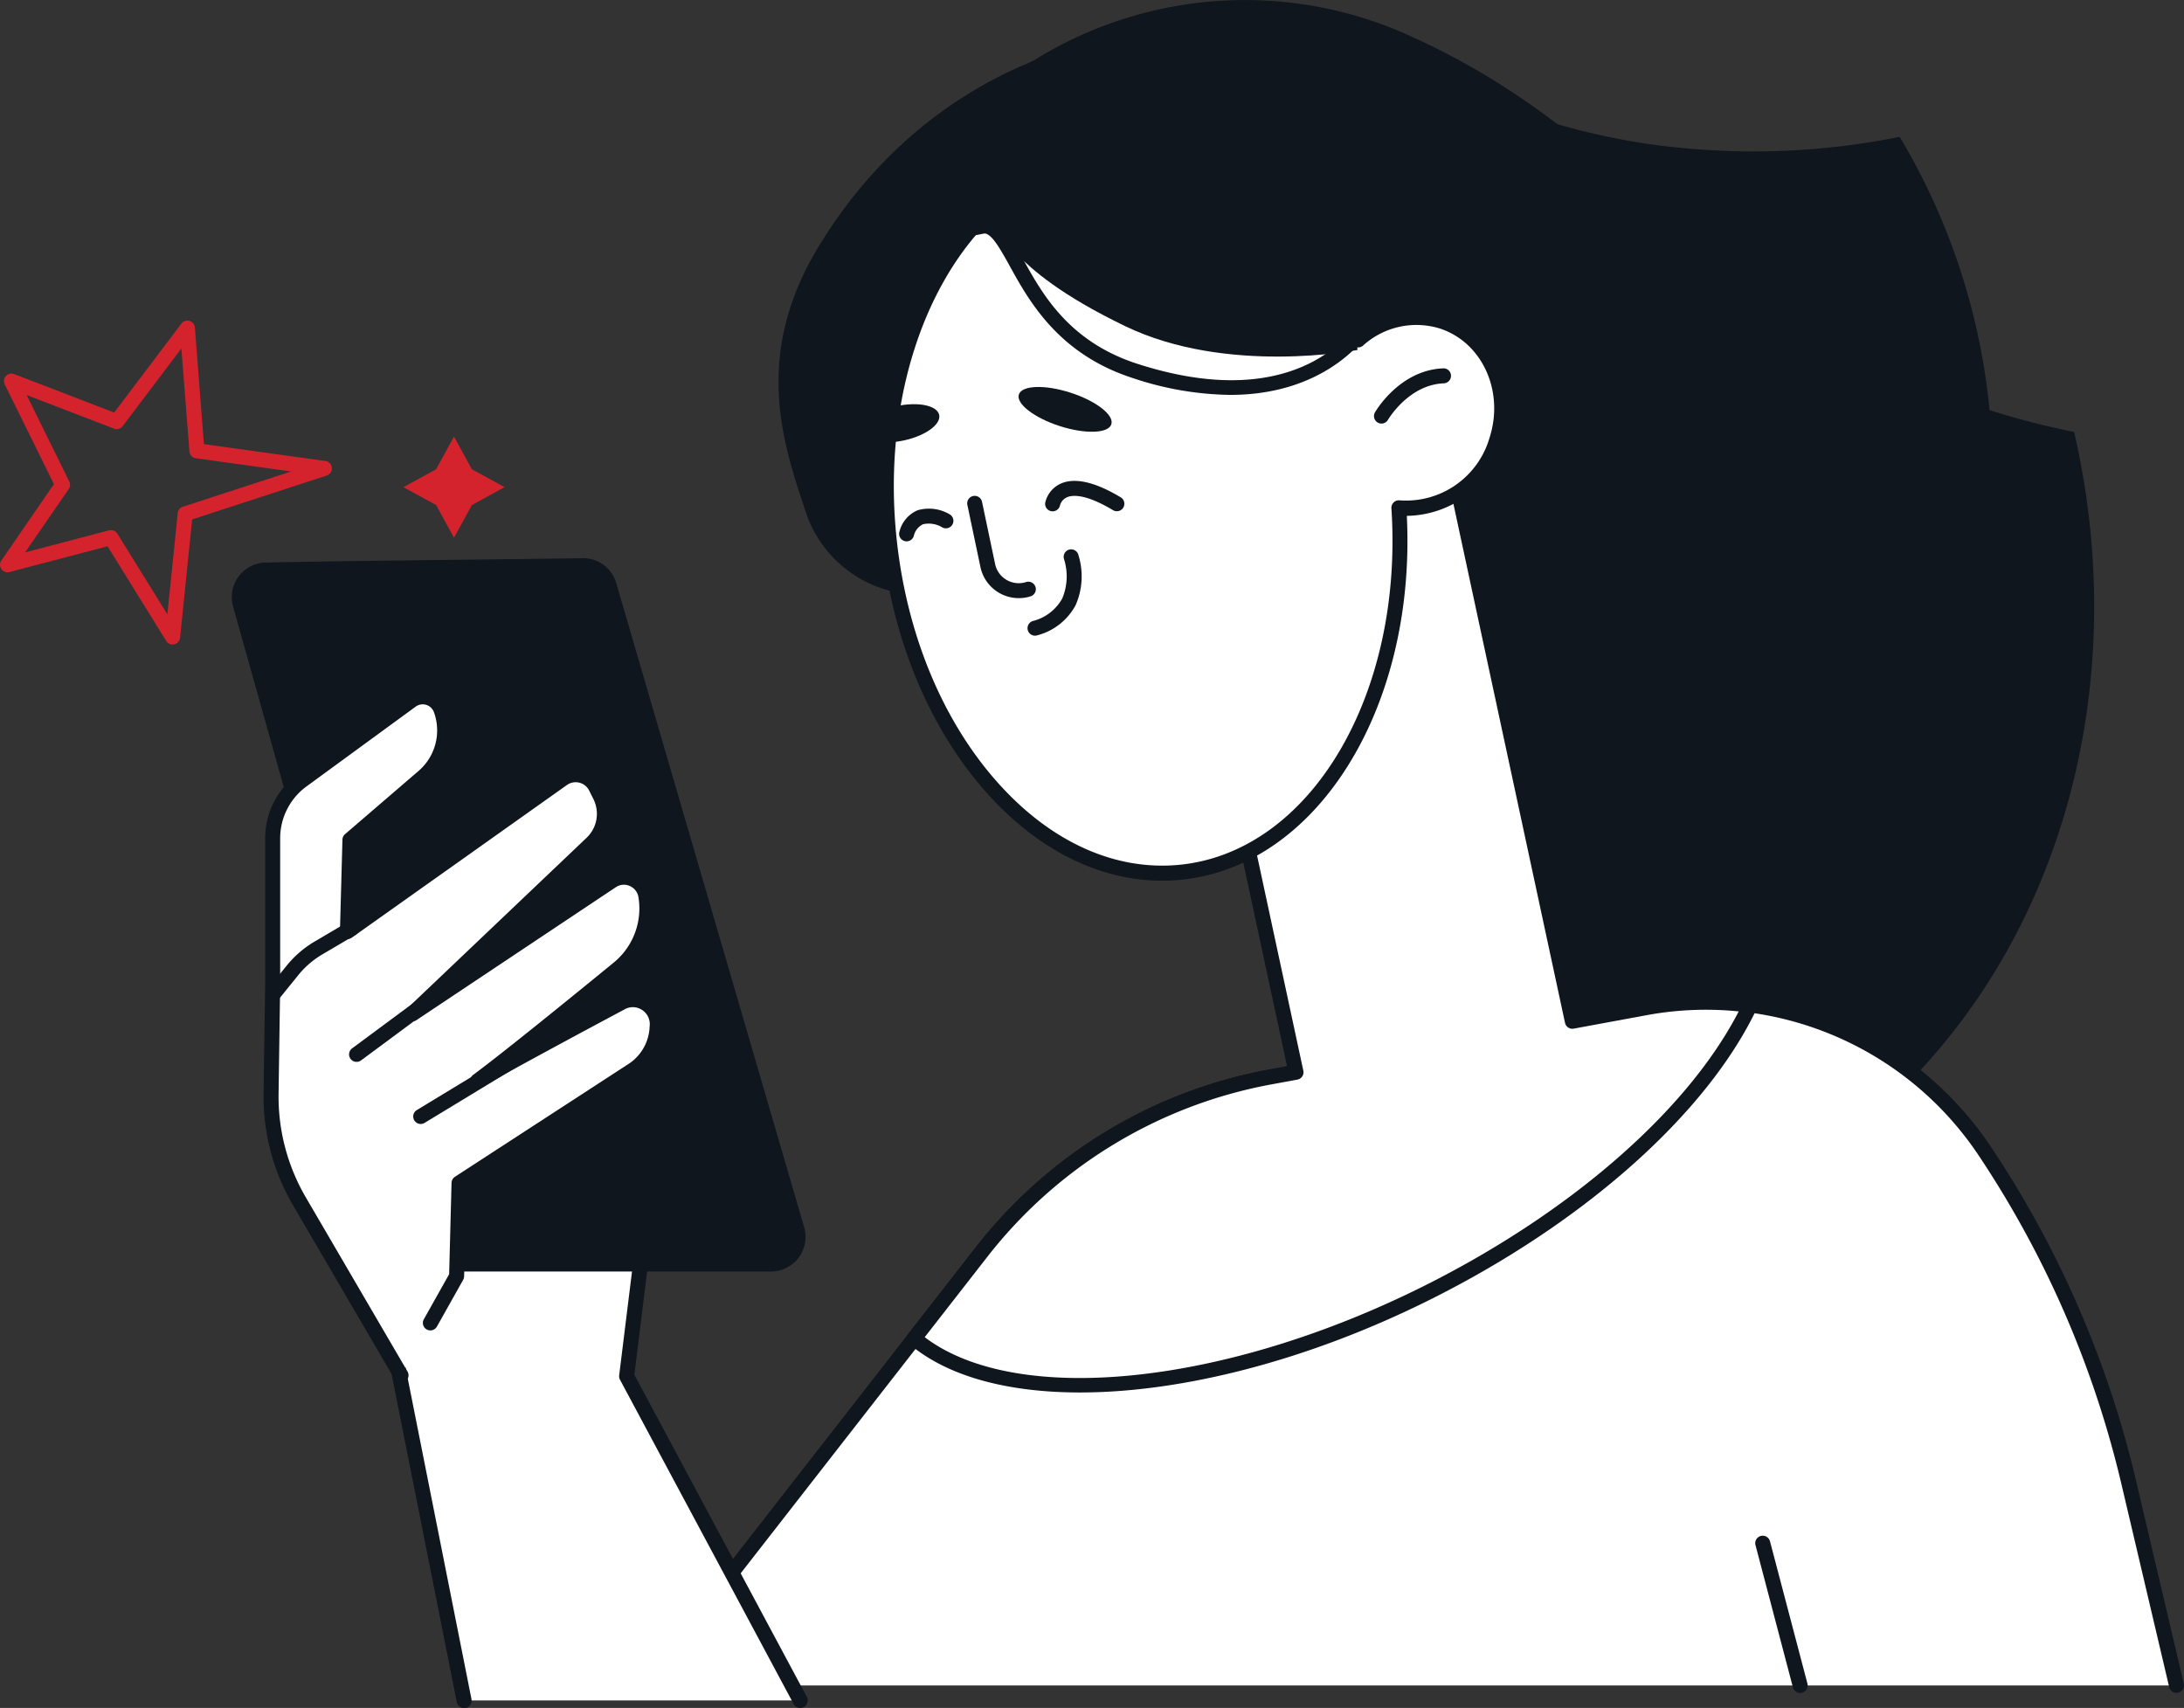 <svg xmlns="http://www.w3.org/2000/svg" width="217.25" height="169.881" viewBox="0 0 217.25 169.881">
  <rect x="0" y="0" width="217.25" height="169.881" fill="#333333" stroke="none"/>
  <g id="Gruppe_16245" data-name="Gruppe 16245" transform="translate(0.001)">
    <path id="Pfad_54345" data-name="Pfad 54345" d="M5185.355,1035.237c9.523-15.643,24.69-21.389,35.867-21.275,21.12.215,31.1,9.917,50.436,11.554a73.469,73.469,0,0,0,21.208-1.145,65.187,65.187,0,0,1-37.79,96.07c-1.488.172-3.011.321-4.574.435,0,0-15.354-31.275-45.382-47.064a54.23,54.23,0,0,0-12.349-4.2,12.007,12.007,0,0,1-8.719-7.914C5181.821,1054.958,5178.7,1046.171,5185.355,1035.237Z" transform="translate(-5103.898 -1010.76)" fill="#10161e"/>
    <path id="Pfad_54346" data-name="Pfad 54346" d="M5205.182,1019.606a39.71,39.71,0,0,1,41.524-6.888c20.667,8.87,27.581,22.8,46.078,32.386a77.635,77.635,0,0,0,21.16,7.527c7.1,30.777-5.051,62.242-31.64,75.865a59.79,59.79,0,0,1-33.977,6.118c-1.514-.436-3.052-.909-4.621-1.433,0,0-5.787-38.019-30.575-66.34a64.2,64.2,0,0,0-10.875-9.316,14.807,14.807,0,0,1-6.21-11.6C5195.858,1038.166,5195.4,1027.971,5205.182,1019.606Z" transform="translate(-5107.625 -1009.667)" fill="#10161e"/>
    <g id="Gruppe_16228" data-name="Gruppe 16228" transform="translate(63.296 98.937)">
      <path id="Pfad_54347" data-name="Pfad 54347" d="M5163.368,1211.344l33.578-43.087a47.28,47.28,0,0,1,28.716-17.432l37.329-6.886a33.34,33.34,0,0,1,33.789,14.292h0a101.179,101.179,0,0,1,14.307,32.96l4.743,20.153Z" transform="translate(-5162.621 -1142.636)" fill="#fff"/>
      <path id="Pfad_54348" data-name="Pfad 54348" d="M5315.573,1211.834a.746.746,0,0,1-.725-.575l-4.743-20.153a100.155,100.155,0,0,0-14.2-32.717,32.564,32.564,0,0,0-33.033-13.973l-37.33,6.886a46.486,46.486,0,0,0-28.262,17.157l-33.579,43.086a.745.745,0,1,1-1.175-.916l33.578-43.087a47.975,47.975,0,0,1,29.167-17.708l37.329-6.886a34.053,34.053,0,0,1,34.545,14.613,101.645,101.645,0,0,1,14.413,33.2l4.743,20.153a.747.747,0,0,1-.727.916Z" transform="translate(-5162.367 -1142.381)" fill="#10161e"/>
    </g>
    <g id="Gruppe_16229" data-name="Gruppe 16229" transform="translate(90.198 31.885)">
      <path id="Pfad_54349" data-name="Pfad 54349" d="M5272.175,1121.046l-7.257,1.338-14.827-68.947-27.317,5.875,14.653,68.144-2.581.476a47.277,47.277,0,0,0-28.715,17.432l-6.677,8.566c8.9,7.53,30.055,5.954,51.076-4.567,15.672-7.844,27.4-18.724,32.075-28.578A33.288,33.288,0,0,0,5272.175,1121.046Z" transform="translate(-5198.707 -1052.691)" fill="#fff"/>
      <path id="Pfad_54350" data-name="Pfad 54350" d="M5215.684,1159.057c-7.166,0-13.139-1.576-16.965-4.812a.746.746,0,0,1-.107-1.028l6.677-8.566a47.978,47.978,0,0,1,29.167-17.708l1.827-.337-14.492-67.394a.746.746,0,0,1,.571-.886l27.319-5.874a.745.745,0,0,1,.885.572l14.675,68.241,6.544-1.208a34.025,34.025,0,0,1,10.664-.266.745.745,0,0,1,.575,1.058c-4.944,10.428-17.062,21.241-32.415,28.925C5238.4,1155.885,5225.846,1159.057,5215.684,1159.057Zm-15.445-5.5c9.129,6.929,29.816,4.841,49.7-5.111,14.6-7.308,26.2-17.446,31.272-27.293a32.461,32.461,0,0,0-9.157.375l-7.257,1.339a.744.744,0,0,1-.864-.576l-14.671-68.219-25.86,5.561,14.5,67.415a.743.743,0,0,1-.593.89l-2.583.476a46.484,46.484,0,0,0-28.262,17.157Z" transform="translate(-5198.454 -1052.437)" fill="#10161e"/>
    </g>
    <g id="Gruppe_16232" data-name="Gruppe 16232" transform="translate(23.058 55.519)">
      <g id="Gruppe_16230" data-name="Gruppe 16230" transform="translate(12.714 64.345)">
        <path id="Pfad_54351" data-name="Pfad 54351" d="M5169.528,1219.977l-17.268-32.249,2.012-16.278h-27.826l9.645,48.527Z" transform="translate(-5125.7 -1170.705)" fill="#fff"/>
        <path id="Pfad_54352" data-name="Pfad 54352" d="M5169.272,1220.469a.745.745,0,0,1-.657-.394l-17.268-32.249a.75.75,0,0,1-.083-.444l1.908-15.44H5127.1l9.468,47.636a.746.746,0,1,1-1.463.29l-9.645-48.526a.746.746,0,0,1,.731-.891h27.826a.747.747,0,0,1,.74.836l-1.983,16.043,17.156,32.04a.747.747,0,0,1-.658,1.1Z" transform="translate(-5125.445 -1170.451)" fill="#10161e"/>
      </g>
      <path id="Pfad_54353" data-name="Pfad 54353" d="M5111.752,1084.575c7.755-.174,25.349-.33,31.525-.435a3.433,3.433,0,0,1,3.332,2.4L5165.3,1150.6a3.447,3.447,0,0,1-3.284,4.495H5129.7a3.447,3.447,0,0,1-3.319-2.515l-17.863-63.625A3.441,3.441,0,0,1,5111.752,1084.575Z" transform="translate(-5108.391 -1084.139)" fill="#10161e"/>
      <g id="Gruppe_16231" data-name="Gruppe 16231" transform="translate(3.155 13.041)">
        <path id="Pfad_54354" data-name="Pfad 54354" d="M5129.476,1164.927l2.606-4.639.245-9.271,17.273-11.227a5.348,5.348,0,0,0,2.422-4.129l.018-.274a2.43,2.43,0,0,0-3.564-2.322c-4.394,2.345-11.34,6.077-14.285,7.78,2.938-2.172,9.842-7.78,14.02-11.2a7.652,7.652,0,0,0,2.711-7.124l-.007-.054a2.207,2.207,0,0,0-3.405-1.5l-19.816,13.21,17.838-16.967a4.043,4.043,0,0,0,.829-4.737l-.421-.842a2.242,2.242,0,0,0-3.3-.827l-21.415,15.176.249-9.125,7.327-6.3a6.032,6.032,0,0,0,1.731-6.643l0-.01a1.933,1.933,0,0,0-2.955-.9l-10.869,7.943a7.109,7.109,0,0,0-2.915,5.74v14.565l-.159,10.844a20.638,20.638,0,0,0,2.813,10.708l10.114,17.319Z" transform="translate(-5112.878 -1101.888)" fill="#fff"/>
        <path id="Pfad_54355" data-name="Pfad 54355" d="M5126.3,1170.617a.746.746,0,0,1-.644-.369l-10.114-17.319a21.38,21.38,0,0,1-2.916-11.1l.16-10.844v-14.554a7.881,7.881,0,0,1,3.221-6.342l10.869-7.943a2.677,2.677,0,0,1,4.094,1.243,6.814,6.814,0,0,1-1.941,7.474l-7.076,6.089-.2,7.3,20.2-14.313a2.989,2.989,0,0,1,4.4,1.1l.42.843a4.763,4.763,0,0,1-.983,5.611l-11.586,11.021,12.638-8.425a2.951,2.951,0,0,1,4.555,2,8.467,8.467,0,0,1-2.967,7.87c-1.845,1.509-4.368,3.565-6.839,5.555,2.291-1.237,4.571-2.458,6.282-3.371a3.176,3.176,0,0,1,4.659,3.029l-.018.274a6.122,6.122,0,0,1-2.759,4.7l-16.945,11.014-.234,8.879a.747.747,0,0,1-.1.346l-2.606,4.639a.745.745,0,0,1-1.3-.73l2.517-4.478.238-9.086a.747.747,0,0,1,.339-.606l17.274-11.228a4.626,4.626,0,0,0,2.083-3.552l.019-.274a1.682,1.682,0,0,0-.773-1.546,1.652,1.652,0,0,0-1.7-.068c-4.041,2.157-11.268,6.035-14.264,7.767a.745.745,0,0,1-.816-1.245c2.966-2.192,10.04-7.943,13.991-11.177a6.95,6.95,0,0,0,2.448-6.431,1.463,1.463,0,0,0-.865-1.167,1.435,1.435,0,0,0-1.4.122l-19.816,13.21a.745.745,0,0,1-.928-1.16l17.839-16.968a3.282,3.282,0,0,0,.676-3.863l-.42-.842a1.5,1.5,0,0,0-2.2-.552L5121.4,1126.34a.745.745,0,0,1-1.176-.629l.249-9.124a.744.744,0,0,1,.259-.544l7.327-6.3a5.313,5.313,0,0,0,1.518-5.822,1.187,1.187,0,0,0-1.819-.561l-10.869,7.943a6.383,6.383,0,0,0-2.61,5.138V1131l-.159,10.854a19.869,19.869,0,0,0,2.712,10.322l10.114,17.319a.745.745,0,0,1-.644,1.121Z" transform="translate(-5112.623 -1101.633)" fill="#10161e"/>
      </g>
    </g>
    <g id="Gruppe_16233" data-name="Gruppe 16233" transform="translate(34.724 92.832)">
      <path id="Pfad_54356" data-name="Pfad 54356" d="M5124.787,1146.98a.745.745,0,0,1-.444-1.345l15.251-11.3a.746.746,0,1,1,.889,1.2l-15.252,11.3A.745.745,0,0,1,5124.787,1146.98Z" transform="translate(-5124.041 -1134.191)" fill="#10161e"/>
    </g>
    <g id="Gruppe_16234" data-name="Gruppe 16234" transform="translate(41.103 100.705)">
      <path id="Pfad_54357" data-name="Pfad 54357" d="M5133.343,1155.846a.746.746,0,0,1-.388-1.383l15.816-9.6a.746.746,0,1,1,.773,1.275l-15.815,9.6A.746.746,0,0,1,5133.343,1155.846Z" transform="translate(-5132.597 -1144.753)" fill="#10161e"/>
    </g>
    <g id="Gruppe_16235" data-name="Gruppe 16235" transform="translate(26.54 91.599)">
      <path id="Pfad_54358" data-name="Pfad 54358" d="M5113.807,1140.438a.745.745,0,0,1-.58-1.214l1.8-2.225a10.337,10.337,0,0,1,2.811-2.421l3.293-1.937a.745.745,0,0,1,.755,1.285l-3.293,1.937a8.886,8.886,0,0,0-2.407,2.074l-1.8,2.225A.744.744,0,0,1,5113.807,1140.438Z" transform="translate(-5113.062 -1132.537)" fill="#10161e"/>
    </g>
    <g id="Gruppe_16236" data-name="Gruppe 16236" transform="translate(87.426 14.565)">
      <path id="Pfad_54359" data-name="Pfad 54359" d="M5217.416,1030.309c10.214-1.107,19.936,6.51,25.247,18.4a8.645,8.645,0,0,1,8.332-1.853c4.63,1.493,7.07,6.779,5.449,11.809a9.388,9.388,0,0,1-9.726,6.741c1.232,18.774-8.139,34.777-21.571,36.232-13.945,1.512-26.982-13.231-29.118-32.929S5203.469,1031.82,5217.416,1030.309Z" transform="translate(-5194.988 -1029.459)" fill="#fff"/>
      <path id="Pfad_54360" data-name="Pfad 54360" d="M5222.9,1102.24c-6.287,0-12.452-3.1-17.559-8.871-5.6-6.334-9.263-15.153-10.312-24.831-2.175-20.074,7.716-37.67,22.047-39.225h0c9.957-1.081,19.927,5.951,25.609,17.972a9.273,9.273,0,0,1,8.279-1.392c5.014,1.615,7.674,7.335,5.929,12.748a10.22,10.22,0,0,1-9.644,7.309c.93,18.9-8.75,34.711-22.282,36.178A19.437,19.437,0,0,1,5222.9,1102.24Zm-5.663-71.445c-13.515,1.465-22.812,18.324-20.725,37.581,1.016,9.375,4.548,17.9,9.947,24,5.335,6.033,11.852,8.967,18.349,8.264,12.937-1.4,22.121-16.97,20.907-35.443a.752.752,0,0,1,.229-.588.741.741,0,0,1,.6-.2,8.648,8.648,0,0,0,8.933-6.229c1.493-4.63-.737-9.507-4.968-10.872a7.9,7.9,0,0,0-7.616,1.707.746.746,0,0,1-1.169-.259c-5.337-11.948-14.95-19-24.487-17.965Zm-.08-.741h0Z" transform="translate(-5194.734 -1029.205)" fill="#10161e"/>
    </g>
    <g id="Gruppe_16237" data-name="Gruppe 16237" transform="translate(136.673 36.638)">
      <path id="Pfad_54361" data-name="Pfad 54361" d="M5261.539,1064.307a.746.746,0,0,1-.645-1.118c.1-.171,2.478-4.207,6.787-4.375a.733.733,0,0,1,.773.716.745.745,0,0,1-.716.774c-3.5.136-5.534,3.6-5.553,3.631A.745.745,0,0,1,5261.539,1064.307Z" transform="translate(-5260.794 -1058.813)" fill="#10161e"/>
    </g>
    <g id="Gruppe_16238" data-name="Gruppe 16238" transform="translate(96.212 49.326)">
      <path id="Pfad_54362" data-name="Pfad 54362" d="M5211.648,1086a3.891,3.891,0,0,1-3.812-3.092l-1.3-6.177a.745.745,0,1,1,1.458-.307l1.3,6.177a2.4,2.4,0,0,0,3.081,1.8.745.745,0,1,1,.452,1.42A3.876,3.876,0,0,1,5211.648,1086Z" transform="translate(-5206.521 -1075.832)" fill="#10161e"/>
    </g>
    <g id="Gruppe_16239" data-name="Gruppe 16239" transform="translate(103.962 47.833)">
      <path id="Pfad_54363" data-name="Pfad 54363" d="M5217.662,1076.857a.723.723,0,0,1-.145-.014.74.74,0,0,1-.588-.86,2.73,2.73,0,0,1,1.531-1.877c1.4-.634,3.415-.177,5.975,1.357a.745.745,0,0,1-.767,1.279c-2.75-1.648-4.046-1.514-4.573-1.286a1.234,1.234,0,0,0-.7.809A.754.754,0,0,1,5217.662,1076.857Z" transform="translate(-5216.916 -1073.83)" fill="#10161e"/>
    </g>
    <g id="Gruppe_16240" data-name="Gruppe 16240" transform="translate(89.437 50.565)">
      <path id="Pfad_54364" data-name="Pfad 54364" d="M5198.179,1080.776a.747.747,0,0,1-.709-.974,3.113,3.113,0,0,1,1.815-2.123,4.055,4.055,0,0,1,3.2.422.746.746,0,0,1-.759,1.284,2.6,2.6,0,0,0-1.917-.31,1.7,1.7,0,0,0-.92,1.184A.746.746,0,0,1,5198.179,1080.776Z" transform="translate(-5197.434 -1077.494)" fill="#10161e"/>
    </g>
    <g id="Gruppe_16241" data-name="Gruppe 16241" transform="translate(102.212 54.595)">
      <path id="Pfad_54365" data-name="Pfad 54365" d="M5215.314,1091.535a.746.746,0,0,1-.225-1.457,4.634,4.634,0,0,0,2.934-2.247,5.7,5.7,0,0,0,.168-3.938.745.745,0,0,1,1.4-.5,7.133,7.133,0,0,1-.232,5.091,6.054,6.054,0,0,1-3.824,3.014A.741.741,0,0,1,5215.314,1091.535Z" transform="translate(-5214.569 -1082.9)" fill="#10161e"/>
    </g>
    <path id="Pfad_54366" data-name="Pfad 54366" d="M5245.183,1048.735s-12.943,2.544-23.122-2.374c-12.856-6.212-11.109-9.881-14.357-9.141-6.214,1.416,4.867-11.6,14.386-10.786S5244.44,1034.5,5245.183,1048.735Z" transform="translate(-5110.15 -1013.925)" fill="#10161e"/>
    <g id="Gruppe_16242" data-name="Gruppe 16242" transform="translate(96.066 21.671)">
      <path id="Pfad_54367" data-name="Pfad 54367" d="M5232.619,1056.345a31.563,31.563,0,0,1-9.671-1.671c-7.421-2.392-10.337-7.681-12.266-11.181-1.619-2.94-2.177-3.608-3.289-3.075a.745.745,0,0,1-.645-1.344c2.53-1.217,3.787,1.062,5.241,3.7,1.923,3.49,4.559,8.271,11.417,10.482,16.238,5.232,21.7-3.779,21.923-4.164a.745.745,0,0,1,1.292.742C5246.574,1049.916,5242.744,1056.345,5232.619,1056.345Z" transform="translate(-5206.325 -1038.737)" fill="#10161e"/>
    </g>
    <path id="Pfad_54368" data-name="Pfad 54368" d="M5213.4,1062.044c-.3.917,1.524,2.325,4.065,3.144s4.84.739,5.135-.179-1.524-2.325-4.065-3.144S5213.7,1061.126,5213.4,1062.044Z" transform="translate(-5112.052 -1022.808)" fill="#10161e"/>
    <path id="Pfad_54369" data-name="Pfad 54369" d="M5192.36,1066.332c.2.942,2.1,1.332,4.248.871s3.718-1.6,3.515-2.542-2.1-1.332-4.249-.871S5192.157,1065.39,5192.36,1066.332Z" transform="translate(-5106.7 -1023.393)" fill="#10161e"/>
    <g id="Gruppe_16243" data-name="Gruppe 16243" transform="translate(174.605 152.775)">
      <path id="Pfad_54370" data-name="Pfad 54370" d="M5316.142,1230.221a.747.747,0,0,1-.721-.556l-3.719-14.13a.746.746,0,1,1,1.442-.38l3.719,14.13a.745.745,0,0,1-.721.935Z" transform="translate(-5311.677 -1214.599)" fill="#10161e"/>
    </g>
    <g id="Gruppe_16244" data-name="Gruppe 16244" transform="translate(0 31.896)">
      <path id="Pfad_54371" data-name="Pfad 54371" d="M5094.629,1084.666a.746.746,0,0,1-.633-.353l-5.838-9.421-9.763,2.565a.746.746,0,0,1-.8-1.144l5.231-7.6-4.892-9.92a.745.745,0,0,1,.937-1.026l9.947,3.824,6.688-8.848a.746.746,0,0,1,1.338.392l.9,11.6,12.089,1.674a.746.746,0,0,1,.128,1.448l-13.387,4.362-1.2,11.77a.744.744,0,0,1-.742.67Zm-6.126-11.379a.745.745,0,0,1,.633.353l4.975,8.028,1.029-10.075a.743.743,0,0,1,.511-.633l10.77-3.51-9.476-1.312a.745.745,0,0,1-.642-.681l-.8-10.24-5.841,7.727a.743.743,0,0,1-.861.247l-8.692-3.342,4.243,8.6a.749.749,0,0,1-.055.753l-4.341,6.3,8.353-2.195A.759.759,0,0,1,5088.5,1073.286Z" transform="translate(-5077.461 -1052.452)" fill="#d5232e"/>
    </g>
    <path id="Pfad_54372" data-name="Pfad 54372" d="M5136.324,1067.917l1.778,3.252,3.252,1.779-3.252,1.778-1.778,3.252-1.778-3.252-3.251-1.778,3.251-1.779Z" transform="translate(-5091.163 -1024.492)" fill="#d5232e"/>
  </g>
</svg>
